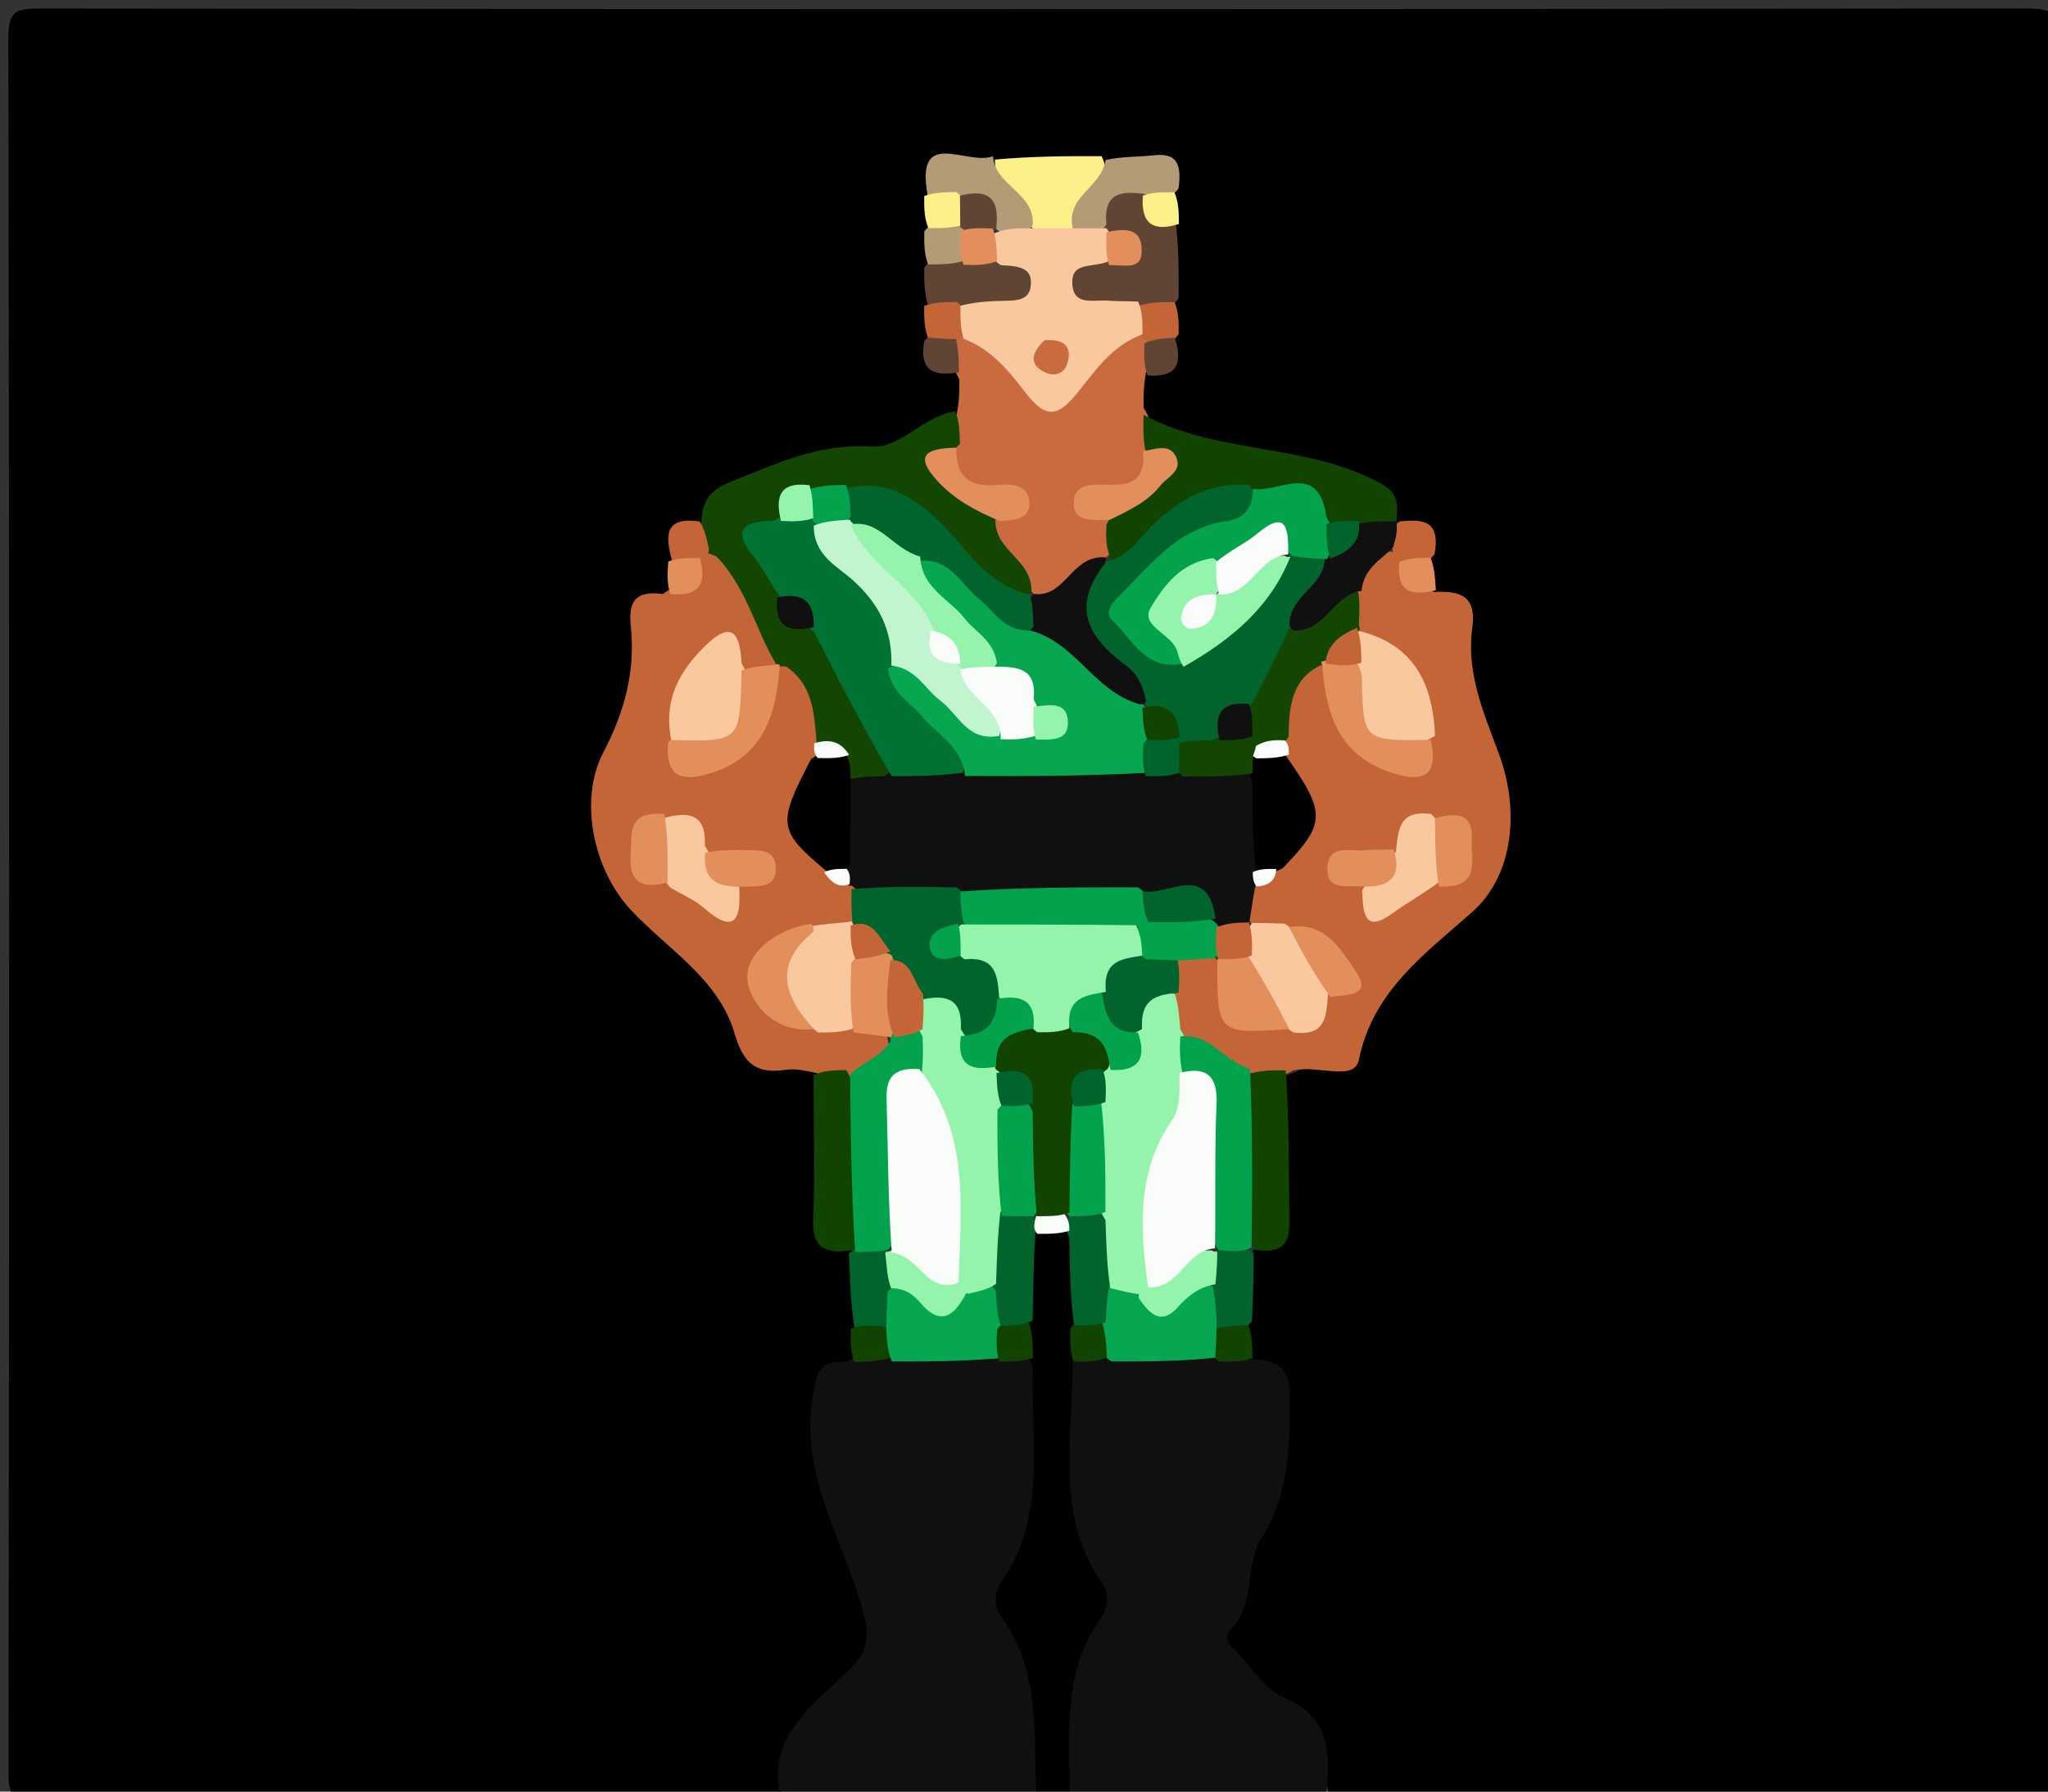 <svg version="1.1" id="Layer_1" xmlns="http://www.w3.org/2000/svg" xmlns:xlink="http://www.w3.org/1999/xlink" x="0px" y="0px"
	 width="100%" viewBox="0 0 224 196" enable-background="new 0 0 224 196" xml:space="preserve">
<rect x="0" y="0" width="224" height="196" fill="#333333" stroke="none"/>
<path fill="#000000" opacity="1" stroke="none" 
	d="
M85.242,196.701 
	C58.015,197 31.03,196.968 4.046,197.056 
	C1.661,197.063 0.925,196.664 0.928,194.049 
	C1.02,130.751 1.028,67.453 0.911,4.156 
	C0.906,1.186 1.763,0.934 4.341,0.937 
	C76.8,1.015 149.26,1.018 221.719,0.928 
	C224.421,0.925 225.086,1.374 225.081,4.215 
	C224.975,67.347 224.963,130.478 225.105,193.609 
	C225.113,196.894 224.079,197.069 221.395,197.058 
	C196.243,196.96 171.09,197 145.469,197 
	C144.517,190.538 140.089,186.742 135.604,182.932 
	C133.307,180.982 133.514,178.759 134.249,175.809 
	C135.989,168.819 140.451,162.545 139.707,154.876 
	C139.485,152.578 139.167,150.63 136.711,149.157 
	C135.856,147.858 135.671,146.76 135.6,145.192 
	C135.447,142.401 135.367,140.049 136.405,137.398 
	C138.854,135.443 139.489,133.212 139.531,130.576 
	C139.596,126.448 139.108,122.295 140.122,117.823 
	C145.951,116.06 148.963,111.914 151.743,107.138 
	C153.465,104.179 156.339,101.865 159.006,99.637 
	C164.682,94.894 164.639,88.855 162.597,82.81 
	C161.154,78.539 159.25,74.51 159.581,69.86 
	C159.71,68.038 158.841,66.667 156.986,65.486 
	C156.06,64.392 155.859,63.403 155.692,62.031 
	C155.858,59.597 154.763,58.301 152.8,57.122 
	C149.105,52.863 144.425,50.876 139.475,50.595 
	C134.074,50.287 129.487,48.55 124.863,45.38 
	C124.025,44.169 123.915,43.162 124.227,41.754 
	C125.231,39.851 127.698,39.532 127.607,36.855 
	C127.569,35.481 127.578,34.471 127.596,33.061 
	C127.468,30.484 127.576,28.304 127.558,25.724 
	C127.59,24.273 127.53,23.226 127.557,21.806 
	C127.055,16.85 123.446,18.92 120.664,18.409 
	C117.059,18.552 113.835,18.516 110.231,18.44 
	C107.341,18.947 104.115,16.942 102.449,20.882 
	C102.439,22.238 102.395,23.232 102.394,24.615 
	C102.424,26.048 102.409,27.093 102.398,28.534 
	C102.413,29.976 102.406,31.024 102.393,32.455 
	C102.389,33.838 102.383,34.837 102.375,36.191 
	C102.113,38.732 103.623,39.731 105.385,41.003 
	C106.054,42.26 106.081,43.253 105.636,44.619 
	C101.341,48.238 96.856,50.306 91.393,50.484 
	C86.318,50.65 81.761,52.693 77.828,56.601 
	C76.443,58.134 74.297,58.575 74.357,61.198 
	C74.306,62.553 74.151,63.529 73.58,64.792 
	C71.292,66.499 70.148,68.312 70.348,70.943 
	C70.62,74.511 69.574,77.77 68.076,81.014 
	C64.566,88.612 65.781,94.298 71.754,100.335 
	C75.591,104.213 79.961,107.68 81.908,113.077 
	C83.157,116.54 86.921,115.049 89.367,116.991 
	C91.223,121.468 90.194,125.817 90.495,130.076 
	C90.657,132.357 90.324,134.801 93.018,136.588 
	C94.683,139.021 94.437,141.414 94.457,144.191 
	C94.387,145.77 94.358,146.915 93.795,148.383 
	C88.292,153.104 89.717,158.741 91.662,163.705 
	C93.419,168.191 94.182,172.95 96.178,177.33 
	C97.479,180.187 95.422,182.076 93.614,183.742 
	C89.782,187.271 86.464,191.068 85.242,196.701 
z"/>
<path fill="#101010" opacity="1" stroke="none" 
	d="
M136.615,148.709 
	C139.913,148.642 141.085,149.757 141.076,152.887 
	C141.062,158.24 141.025,163.408 137.997,168.212 
	C136.097,171.228 137.398,175.482 134.518,178.359 
	C133.673,179.202 134.737,180.192 135.421,180.894 
	C137.045,182.559 138.424,184.861 140.41,185.698 
	C145.543,187.861 145.576,191.781 145,196.593 
	C135.979,197 126.958,197 117.469,197 
	C114.343,191.385 114.877,185.712 117.322,180.31 
	C118.953,176.707 119.132,173.598 117.431,169.956 
	C114.369,163.401 115.18,156.451 116.482,149.183 
	C117.697,147.961 118.882,147.72 120.563,147.582 
	C124.625,147.371 128.234,147.487 132.295,147.538 
	C133.976,147.613 135.188,147.722 136.615,148.709 
z"/>
<path fill="#101010" opacity="1" stroke="none" 
	d="
M85.469,197 
	C83.662,190.204 88.633,186.765 92.65,182.922 
	C95.006,180.667 95.245,179.13 94.189,175.535 
	C92.011,168.113 87.444,161.086 88.914,152.714 
	C89.301,150.506 89.348,148.737 92.6,148.995 
	C93.962,148.15 95.067,147.72 96.766,147.612 
	C100.797,147.374 104.38,147.491 108.414,147.54 
	C110.086,147.564 111.287,147.678 112.797,148.439 
	C115.456,155.499 115.434,162.448 112.905,169.032 
	C111.302,173.207 110.88,176.675 112.889,180.82 
	C115.268,185.725 115.195,191.058 113.266,196.649 
	C103.979,197 94.958,197 85.469,197 
z"/>
<path fill="#000000" opacity="1" stroke="none" 
	d="
M113.4,197 
	C112.965,190.089 113.956,183.018 109.497,176.846 
	C108.688,175.726 108.741,174.186 109.54,173.046 
	C114.555,165.887 112.677,157.736 112.976,149.428 
	C112.113,148.013 111.717,146.887 111.615,145.175 
	C111.481,141.655 111.146,138.576 112.486,135.203 
	C113.838,133.969 115.047,133.863 116.745,134.479 
	C119.158,137.489 118.344,140.691 118.468,144.207 
	C118.376,145.907 118.3,147.14 117.317,148.593 
	C117.402,157.113 115.28,165.613 120.485,173.101 
	C121.278,174.242 121.292,175.781 120.478,176.902 
	C116.231,182.756 116.955,189.466 117,196.535 
	C115.933,197 114.867,197 113.4,197 
z"/>
<path fill="#C46538" opacity="1" stroke="none" 
	d="
M156.842,64.768 
	C159.918,64.581 161.488,65.361 161.033,68.675 
	C160.361,73.573 162.226,77.868 163.924,82.413 
	C166.227,88.579 165.579,95.717 161.037,99.762 
	C156.016,104.235 150.177,108.321 148.629,115.94 
	C148.137,118.363 144.197,116.487 141.463,117.097 
	C140.14,117.841 139.135,118.145 137.628,118.093 
	C134.028,117.368 131.727,115.055 128.737,113.187 
	C127.897,111.892 127.723,110.802 127.654,109.258 
	C127.611,107.666 127.796,106.542 128.524,105.121 
	C129.75,104.055 130.833,103.955 132.338,104.382 
	C133.712,105.279 134.125,106.378 134.208,107.533 
	C134.46,111.042 136.661,111.844 140.015,111.632 
	C142.103,111.757 143.465,111.206 144.393,109.229 
	C147.429,105.867 146.569,104.232 140.759,102.328 
	C139.4,102.23 138.424,102.057 137.199,101.384 
	C136.151,100.313 135.991,99.316 136.191,97.876 
	C136.759,96.283 137.906,95.684 139.031,94.578 
	C143.582,91.062 142.81,87.286 140.255,83.002 
	C139.977,82.178 139.87,81.687 139.758,80.8 
	C139.817,77.157 139.858,73.871 144.087,72.559 
	C146.492,73.709 146.245,75.94 146.884,77.704 
	C147.912,80.535 149.762,82.365 152.65,83.134 
	C154.052,83.508 155.272,83.397 155.626,81.284 
	C155.934,75.744 153.526,72.068 148.907,69.226 
	C148.046,68.078 147.869,67.077 147.812,65.649 
	C148.086,63.001 149.17,61.336 151.673,60.362 
	C152.275,60.328 152.511,60.365 153.03,60.609 
	C154.144,62.297 155.093,63.677 156.842,64.768 
z"/>
<path fill="#C46538" opacity="1" stroke="none" 
	d="
M89.332,117.397 
	C87.981,117.109 86.962,116.887 85.998,117.03 
	C82.78,117.51 81.335,116.471 80.341,113.053 
	C78.607,107.09 73.02,103.856 68.993,99.541 
	C64.957,95.217 63.223,87.591 66.011,82.266 
	C68.313,77.869 69.505,73.441 68.999,68.538 
	C68.764,66.262 69.113,64.514 72.489,64.984 
	C74.062,63.946 75.476,63.184 76.323,61.382 
	C76.706,60.928 76.892,60.772 77.436,60.513 
	C83.37,62.572 83.933,67.846 85.1,72.872 
	C84.031,73.895 83.067,74.034 81.68,73.737 
	C79.244,70.822 77.498,71.077 75.892,74.128 
	C74.859,76.091 74.204,78.1 74.332,80.669 
	C76.333,84.058 79.585,83.537 82.051,79.894 
	C83.461,77.812 83.283,75.113 85.155,72.887 
	C89.976,72.886 89.862,76.413 90.304,79.94 
	C90.274,80.842 90.21,81.346 90.021,82.197 
	C88.321,86.155 85.781,89.742 89.956,93.695 
	C90.942,94.765 91.786,95.495 92.938,96.406 
	C93.328,96.841 93.46,97.038 93.713,97.574 
	C94.021,98.903 93.926,99.852 93.191,101.023 
	C92.144,101.919 91.187,102.083 89.866,102.253 
	C86.342,102.356 83.661,104.091 83.497,106.923 
	C83.345,109.554 85.937,111.307 89.2,111.66 
	C90.535,111.665 91.515,111.673 92.883,111.676 
	C94.355,111.695 95.402,111.879 96.707,112.627 
	C98.28,116.019 95.829,116.76 93.44,117.922 
	C91.873,118.238 90.752,118.168 89.332,117.397 
z"/>
<path fill="#C96B3E" opacity="1" stroke="none" 
	d="
M104.641,45.302 
	C104.902,43.955 104.947,42.923 104.929,41.508 
	C104.261,40.292 103.93,39.382 104.177,37.979 
	C104.389,37.412 104.51,37.201 104.927,36.78 
	C108.621,36.136 110.152,38.877 111.884,40.854 
	C114.247,43.55 115.959,43.392 118.167,40.759 
	C119.708,38.922 121.264,36.879 124.281,36.468 
	C124.858,36.644 125.072,36.769 125.489,37.21 
	C126.057,38.531 126.042,39.516 125.337,40.8 
	C125.093,42.157 125.053,43.19 125.081,44.606 
	C125.793,45.81 126.154,46.742 126.281,48.142 
	C126.461,51.877 125.245,54.036 121.539,54.363 
	C119.569,54.536 120.139,55.589 121.324,56.832 
	C122.008,58.065 122.047,59.045 121.627,60.403 
	C119.048,62.584 117.059,65.119 113.385,65.345 
	C111.304,62.813 108.788,60.904 108.537,57.331 
	C109.81,55.7 110.66,54.456 107.923,54.23 
	C104.793,53.972 103.764,52.023 103.704,48.853 
	C103.716,47.476 103.883,46.499 104.641,45.302 
z"/>
<path fill="#144603" opacity="1" stroke="none" 
	d="
M104.492,44.998 
	C104.911,46.047 104.963,47.106 104.991,48.564 
	C102.67,50.74 102.861,52.44 105.267,53.854 
	C106.523,54.593 107.936,55.06 108.879,56.687 
	C108.666,60.355 112.972,61.087 112.814,64.832 
	C108.443,66.476 106.933,62.834 104.587,60.808 
	C101.286,57.956 98.787,53.858 93.202,54.318 
	C91.903,54.351 90.962,54.302 89.682,54.332 
	C87.646,54.238 86.453,54.956 85.589,56.801 
	C81.076,59.657 85.446,61.807 85.848,64.468 
	C86.137,66.631 87.142,67.804 89.206,68.524 
	C92.906,73.63 96.066,78.678 97.294,84.936 
	C96.243,85.942 95.255,86.054 93.853,85.807 
	C93.067,85.481 92.693,85.19 92.205,84.528 
	C91.568,82.98 90.49,82.273 89.314,81.235 
	C89.036,77.901 88.926,74.81 85.723,72.726 
	C85.182,72.875 85.011,73.001 85.011,72.858 
	C82.522,68.808 81.656,63.99 77.956,60.478 
	C75.775,60.188 76.325,58.898 76.691,57.444 
	C76.794,54.71 77.53,53.651 80.128,52.621 
	C85.053,50.67 89.666,48.478 95.221,48.859 
	C98.591,49.09 100.815,45.562 104.492,44.998 
z"/>
<path fill="#104400" opacity="1" stroke="none" 
	d="
M121.546,61.238 
	C120.93,59.895 120.961,58.85 121.013,57.415 
	C121.943,55.358 123.834,54.923 125.126,53.752 
	C126.531,52.477 127.648,51.069 125.264,49.196 
	C125.029,47.89 125.024,46.831 125.084,45.38 
	C133.108,49.749 142.921,48.432 151.034,52.9 
	C152.767,53.855 152.95,54.8 152.743,56.941 
	C151.508,58.122 150.458,58.219 149.009,58.293 
	C147.579,58.31 146.568,58.157 145.27,57.611 
	C143.434,54.628 140.953,53.986 137.673,54.342 
	C133.258,54.015 129.925,55.539 127.025,58.288 
	C125.607,59.631 124.348,61.265 121.546,61.238 
z"/>
<path fill="#104400" opacity="1" stroke="none" 
	d="
M88.983,117.62 
	C90.042,117.117 91.109,117.072 92.574,117.071 
	C95.901,122.835 94.175,128.884 94.093,135.246 
	C93.812,135.952 93.662,136.218 93.149,136.764 
	C90.184,137.266 88.831,136.442 88.947,133.459 
	C89.145,128.339 88.995,123.205 88.983,117.62 
z"/>
<path fill="#104400" opacity="1" stroke="none" 
	d="
M136.691,117.451 
	C138.095,117.089 139.164,117.063 140.628,117.1 
	C141.015,122.645 140.95,128.127 141.025,133.608 
	C141.054,135.776 140.567,137.22 137.258,136.723 
	C134.76,130.232 134.989,124.014 136.691,117.451 
z"/>
<path fill="#604434" opacity="1" stroke="none" 
	d="
M128.636,24.651 
	C128.92,27.316 128.939,29.746 128.911,32.63 
	C127.977,33.937 126.869,34.233 125.255,34.364 
	C123.195,34.515 121.556,34.542 119.968,34.16 
	C116.111,33.234 115.728,31.333 119.083,28.089 
	C120.434,27.558 121.835,28.168 122.438,27.042 
	C122.737,26.483 121.771,26.136 121.045,25.506 
	C120.632,25.063 120.495,24.856 120.241,24.287 
	C119.88,21.289 121.026,19.966 124.094,20.205 
	C126.187,21.268 126.826,23.273 128.636,24.651 
z"/>
<path fill="#FCF088" opacity="1" stroke="none" 
	d="
M108.818,17.456 
	C112.719,17.11 116.378,17.062 120.488,17.086 
	C122.285,20.849 118.354,22.222 117.225,25.217 
	C115.966,26.014 114.943,26.086 113.519,25.677 
	C111.428,23.055 108.865,21.074 108.818,17.456 
z"/>
<path fill="#B39C75" opacity="1" stroke="none" 
	d="
M108.615,17.095 
	C108.846,20.36 113.17,21.054 112.96,24.601 
	C112.183,25.859 111.186,25.946 109.769,25.658 
	C107.952,24.585 107.528,22.274 104.916,22.335 
	C103.565,22.252 102.601,22.083 101.449,21.299 
	C100.116,13.834 105.713,18.168 108.615,17.095 
z"/>
<path fill="#B39C75" opacity="1" stroke="none" 
	d="
M117.396,25.251 
	C116.346,21.504 120.424,20.647 120.927,17.501 
	C122.713,17.108 124.5,17.174 126.259,16.983 
	C128.882,16.699 129.221,18.155 128.905,20.629 
	C127.893,21.915 126.835,21.999 125.35,21.253 
	C122.707,20.843 120.668,21.004 121.009,24.561 
	C120.07,25.971 118.946,26 117.396,25.251 
z"/>
<path fill="#604434" opacity="1" stroke="none" 
	d="
M101.486,33.367 
	C101.105,31.965 101.073,30.847 101.085,29.312 
	C102.006,28.069 103.098,27.794 104.68,27.651 
	C106.266,27.532 107.423,27.555 109.023,27.68 
	C111.49,28.052 113.508,28.687 113.384,31.149 
	C113.261,33.584 111.125,34.02 109.146,34.328 
	C108.185,34.477 107.209,34.476 105.785,34.438 
	C104.123,34.363 102.917,34.293 101.486,33.367 
z"/>
<path fill="#00642C" opacity="1" stroke="none" 
	d="
M93.448,145.222 
	C93.043,142.603 92.992,140.257 92.863,137.478 
	C92.786,137.045 92.982,136.984 93.082,136.961 
	C94.149,136.043 95.255,136.02 96.794,136.666 
	C97.993,137.839 98.206,138.99 98.34,140.616 
	C98.406,142.265 98.219,143.428 97.451,144.896 
	C96.107,146.007 94.975,146.061 93.448,145.222 
z"/>
<path fill="#00642C" opacity="1" stroke="none" 
	d="
M137.116,137.014 
	C137.132,139.387 137.051,141.729 136.937,144.51 
	C135.967,145.845 134.869,146.063 133.247,145.507 
	C131.999,144.372 131.79,143.211 131.657,141.576 
	C131.618,139.936 131.775,138.773 132.545,137.312 
	C133.794,136.091 134.911,135.98 136.467,136.671 
	C136.818,136.939 137.018,136.984 137.116,137.014 
z"/>
<path fill="#604434" opacity="1" stroke="none" 
	d="
M104.515,36.852 
	C104.831,38.216 104.864,39.273 104.882,40.727 
	C102.594,41.11 100.446,40.955 101.091,37.318 
	C102.085,36.1 103.125,36.036 104.515,36.852 
z"/>
<path fill="#C46538" opacity="1" stroke="none" 
	d="
M124.673,33.408 
	C125.969,33.046 127.022,33.037 128.47,33.055 
	C128.9,34.106 128.936,35.13 128.918,36.535 
	C128.027,37.817 127.014,37.989 125.543,37.397 
	C125.213,37.153 125.076,37.049 125.004,37 
	C124.143,35.986 123.971,34.923 124.673,33.408 
z"/>
<path fill="#C46538" opacity="1" stroke="none" 
	d="
M104.863,37.105 
	C103.822,37.097 102.846,37.035 101.503,36.945 
	C101.1,35.893 101.063,34.869 101.082,33.464 
	C102.189,33.062 103.242,33.041 104.69,33.038 
	C105.879,34.027 106.025,35.092 105.309,36.6 
	C105.067,36.952 104.929,37.052 104.863,37.105 
z"/>
<path fill="#104400" opacity="1" stroke="none" 
	d="
M93.062,145.352 
	C94.11,144.973 95.126,144.998 96.523,145.042 
	C97.926,145.933 97.979,147.018 97.355,148.555 
	C96.019,148.939 94.93,148.968 93.431,148.993 
	C93.025,147.911 93.027,146.833 93.062,145.352 
z"/>
<path fill="#B39C75" opacity="1" stroke="none" 
	d="
M105.226,28.606 
	C103.952,28.912 102.925,28.936 101.513,28.928 
	C101.097,27.838 101.065,26.781 101.095,25.332 
	C101.937,24.199 102.875,24.014 104.265,24.263 
	C104.832,24.512 105.04,24.652 105.452,25.109 
	C106.019,26.419 106.007,27.388 105.226,28.606 
z"/>
<path fill="#FCF088" opacity="1" stroke="none" 
	d="
M105.3,24.615 
	C103.994,24.962 102.962,24.967 101.544,24.956 
	C101.11,23.903 101.062,22.865 101.086,21.444 
	C102.181,21.043 103.205,21.027 104.613,21.01 
	C105.818,21.986 106.053,23.067 105.3,24.615 
z"/>
<path fill="#C46538" opacity="1" stroke="none" 
	d="
M76.532,57.046 
	C77.1,57.955 77.262,58.835 77.533,60.02 
	C77.53,60.457 77.417,60.588 77.116,60.896 
	C75.986,61.854 74.95,62.006 73.49,61.288 
	C72.782,58.688 72.604,56.487 76.532,57.046 
z"/>
<path fill="#104400" opacity="1" stroke="none" 
	d="
M132.795,145.372 
	C134.112,145.036 135.13,145.011 136.526,144.967 
	C136.935,146.026 136.964,147.104 136.985,148.585 
	C135.887,148.98 134.797,148.972 133.299,148.937 
	C132.068,147.919 131.998,146.836 132.795,145.372 
z"/>
<path fill="#C46538" opacity="1" stroke="none" 
	d="
M153.052,57.047 
	C155.405,56.823 157.62,56.743 156.904,60.631 
	C155.923,61.872 154.887,61.996 153.414,61.311 
	C152.923,60.93 152.774,60.786 152.399,60.428 
	C151.99,59.265 152.081,58.359 152.843,57.28 
	C153.1,57.045 153.051,57.019 153.052,57.047 
z"/>
<path fill="#E38F5B" opacity="1" stroke="none" 
	d="
M73.09,61.426 
	C74.166,61.036 75.172,61.035 76.553,61.054 
	C77.225,63.498 76.809,65.338 73.32,64.98 
	C72.953,63.919 72.987,62.867 73.09,61.426 
z"/>
<path fill="#E38F5B" opacity="1" stroke="none" 
	d="
M153.056,61.465 
	C154.077,61.053 155.081,61.033 156.463,61.025 
	C156.899,62.086 156.957,63.135 157.047,64.578 
	C154.831,65.104 152.665,65.127 153.056,61.465 
z"/>
<path fill="#604434" opacity="1" stroke="none" 
	d="
M125.166,37.548 
	C126.186,37.093 127.159,37.032 128.498,36.944 
	C129.186,39.218 129.253,41.339 125.529,41.079 
	C125.128,40.063 125.123,39.003 125.166,37.548 
z"/>
<path fill="#FCF088" opacity="1" stroke="none" 
	d="
M125.003,21.397 
	C126.027,21.015 127.051,21.021 128.459,21.044 
	C128.892,22.081 128.941,23.101 128.946,24.504 
	C126.459,25.29 124.726,24.801 125.003,21.397 
z"/>
<path fill="#06A750" opacity="1" stroke="none" 
	d="
M133.059,144.645 
	C133.051,146.089 133.006,147.116 132.926,148.527 
	C129.265,148.93 125.64,148.95 121.563,148.941 
	C120.217,148.105 119.831,147.059 119.679,145.469 
	C119.602,143.905 119.756,142.798 120.363,141.369 
	C121.382,140.172 122.409,140.004 123.881,140.172 
	C126.829,143.999 129.667,139.341 132.614,140.695 
	C132.94,142.004 132.981,143.116 133.059,144.645 
z"/>
<path fill="#104400" opacity="1" stroke="none" 
	d="
M120.577,144.796 
	C120.949,146.092 120.994,147.119 121.075,148.529 
	C120.023,148.938 118.935,148.963 117.441,148.973 
	C117.035,147.889 117.036,146.819 117.066,145.35 
	C118.057,144.137 119.109,144 120.577,144.796 
z"/>
<path fill="#06A750" opacity="1" stroke="none" 
	d="
M97.559,148.941 
	C97.067,147.883 97.026,146.856 96.944,145.445 
	C96.951,143.949 96.998,142.837 97.073,141.308 
	C98.537,139.761 99.969,140.245 101.157,141.177 
	C102.744,142.422 103.837,141.63 105.325,140.453 
	C106.697,139.952 107.718,139.989 109.051,140.682 
	C110.062,141.891 110.25,142.997 110.348,144.562 
	C110.367,146.169 110.163,147.288 109.181,148.594 
	C105.262,148.932 101.635,148.952 97.559,148.941 
z"/>
<path fill="#104400" opacity="1" stroke="none" 
	d="
M109.297,148.941 
	C108.933,147.886 108.978,146.86 109.059,145.449 
	C110.001,144.178 111.045,144.004 112.558,144.703 
	C112.933,146.019 112.962,147.088 112.978,148.558 
	C111.879,148.962 110.791,148.966 109.297,148.941 
z"/>
<path fill="#00642C" opacity="1" stroke="none" 
	d="
M120.941,144.648 
	C119.889,145.038 118.872,145.012 117.476,144.967 
	C117.056,141.923 117.015,138.897 116.949,135.416 
	C116.576,134.436 116.513,133.88 117.02,132.953 
	C118.441,131.95 119.594,131.963 121.112,132.796 
	C122.705,135.418 122.711,137.779 121.385,140.532 
	C121.06,142.005 121.019,143.118 120.941,144.648 
z"/>
<path fill="#00642C" opacity="1" stroke="none" 
	d="
M112.94,144.499 
	C111.887,144.972 110.871,144.996 109.475,145.042 
	C109.049,143.951 109.002,142.838 108.927,141.308 
	C107.179,138.742 107.44,136.361 108.304,133.531 
	C109.433,132.104 110.589,131.969 112.259,132.411 
	C113.143,133.005 113.4,133.521 113.258,134.553 
	C113.043,137.99 113.009,141.02 112.94,144.499 
z"/>
<path fill="#FAFCFA" opacity="1" stroke="none" 
	d="
M113.462,134.983 
	C113.052,134.539 113.027,134.117 113.301,133.113 
	C114.275,132.178 114.986,132.106 116.309,132.657 
	C116.928,133.489 116.965,133.909 116.962,134.645 
	C115.897,134.975 114.871,134.99 113.462,134.983 
z"/>
<path fill="#101010" opacity="1" stroke="none" 
	d="
M92.719,85.276 
	C94.121,84.953 95.201,84.953 96.684,84.92 
	C99.225,83.127 101.769,83.513 104.705,83.529 
	C111.314,83.297 117.462,83.456 124.066,83.49 
	C125.742,83.57 126.961,83.371 128.638,83.532 
	C131.546,83.463 134.007,83.285 136.765,84.426 
	C139.107,87.425 138.378,90.56 138.355,94.038 
	C138.157,95.093 137.947,95.665 137.397,96.583 
	C137.049,98.025 136.96,99.09 136.659,100.818 
	C135.542,101.966 134.599,101.962 133.31,101.558 
	C132.805,101.248 132.627,101.089 132.229,100.652 
	C130.096,97.318 127.062,98.593 124.01,98.451 
	C117.717,98.596 111.821,98.622 105.467,98.493 
	C101.293,98.418 97.501,99.242 93.581,97.218 
	C93.239,96.894 92.988,96.811 92.923,96.926 
	C92.508,96.542 92.215,96.012 91.853,95.013 
	C91.444,91.545 91.078,88.509 92.719,85.276 
z"/>
<path fill="#95F4AC" opacity="1" stroke="none" 
	d="
M121.441,140.929 
	C121.058,138.564 121.015,136.235 120.907,133.474 
	C118.684,129.866 119.775,126.266 119.525,122.422 
	C119.633,120.913 119.639,119.816 119.947,118.365 
	C120.142,117.762 120.243,117.533 120.566,117.012 
	C122.335,115.79 123.934,114.899 123.81,112.332 
	C124.428,109.718 125.375,107.939 128.518,108.762 
	C128.906,110.068 128.971,111.134 129.098,112.597 
	C129.903,113.927 130.257,115.007 130.369,116.612 
	C130.477,118.699 130.589,120.493 129.78,121.892 
	C126.502,127.559 126.398,133.812 125.921,140.452 
	C125.597,141.091 125.425,141.324 124.824,141.627 
	C123.524,141.452 122.653,141.209 121.441,140.929 
z"/>
<path fill="#02A34C" opacity="1" stroke="none" 
	d="
M129.31,117.256 
	C129.023,115.907 129.027,114.844 129.096,113.387 
	C132.263,112.94 133.734,116.022 136.723,116.943 
	C137.003,123.417 136.979,129.719 136.887,136.48 
	C135.865,136.955 134.913,136.97 133.263,136.734 
	C130.791,132.915 131.813,129.091 131.565,125.387 
	C131.381,122.642 131.808,119.771 129.31,117.256 
z"/>
<path fill="#FAC89F" opacity="1" stroke="none" 
	d="
M148.423,68.969 
	C154.039,70.295 156.706,73.975 156.953,80.511 
	C150.647,84.048 148.038,82.475 147.498,74.785 
	C147.648,73.205 147.623,72.055 147.828,70.506 
	C147.992,69.832 148.086,69.57 148.423,68.969 
z"/>
<path fill="#000000" opacity="1" stroke="none" 
	d="
M137.368,95.303 
	C137.016,92.024 137,88.948 136.971,85.412 
	C136.591,84.486 136.468,83.963 136.807,83.024 
	C138.053,81.976 139.13,81.916 140.604,82.626 
	C145.085,88.986 145.054,90.05 140.285,94.991 
	C139.245,95.511 138.512,95.74 137.368,95.303 
z"/>
<path fill="#144603" opacity="1" stroke="none" 
	d="
M144.702,72.657 
	C141.345,74.141 140.966,77.088 140.946,80.612 
	C140.134,81.788 139.191,81.988 137.77,81.748 
	C137.184,81.529 136.97,81.393 136.54,80.94 
	C135.909,79.662 135.864,78.652 135.987,77.253 
	C136.983,74.036 138.231,71.35 140.413,68.762 
	C143.429,67.606 145.098,64.653 148.553,64.773 
	C148.762,65.958 148.679,66.925 148.632,68.261 
	C148.666,68.63 148.701,68.711 148.732,68.742 
	C148.113,70.145 147.049,71.191 145.771,72.466 
	C145.324,72.74 145.124,72.812 144.702,72.657 
z"/>
<path fill="#FAC89F" opacity="1" stroke="none" 
	d="
M145.253,108.72 
	C145.063,111.225 145.019,113.401 141.475,112.951 
	C138.427,111.073 137.113,108.334 136.009,105.018 
	C135.805,103.559 135.904,102.525 136.733,101.264 
	C136.967,100.943 136.972,100.978 136.955,100.967 
	C137.998,100.974 139.059,100.993 140.516,101.047 
	C143.358,102.928 144.998,105.267 145.253,108.72 
z"/>
<path fill="#E38F5B" opacity="1" stroke="none" 
	d="
M148.495,72.635 
	C148.889,73.404 148.944,73.891 148.955,74.38 
	C149.109,81.047 149.107,81.047 156.478,80.949 
	C157.473,85.239 155.288,85.614 151.916,84.438 
	C146.602,82.586 145.03,78.38 144.631,72.867 
	C144.479,72.43 144.521,72.392 144.547,72.38 
	C145.759,72.075 146.946,71.747 148.495,72.635 
z"/>
<path fill="#101010" opacity="1" stroke="none" 
	d="
M148.912,64.653 
	C145.768,65.045 145,69.19 141.415,68.972 
	C138.8,65.491 142.451,64.135 143.798,61.602 
	C144.145,61.15 144.293,60.977 144.685,60.573 
	C146.156,59.418 147.343,58.447 148.764,57.249 
	C150.091,57.019 151.185,57.018 152.689,57.031 
	C152.906,57.911 152.713,58.776 152.347,59.928 
	C150.839,61.37 149.157,62.257 148.912,64.653 
z"/>
<path fill="#FAC89F" opacity="1" stroke="none" 
	d="
M152.679,93.173 
	C152.944,90.767 152.997,88.591 156.524,89.048 
	C158.807,91.309 158.782,93.709 157.261,96.594 
	C155.424,97.934 153.819,98.812 152.355,99.882 
	C149.329,102.093 149.058,100.134 148.995,97.382 
	C150.041,95.69 151.54,94.826 152.679,93.173 
z"/>
<path fill="#00642C" opacity="1" stroke="none" 
	d="
M128.904,108.615 
	C126.498,108.79 124.706,109.247 124.908,112.577 
	C121.442,114.633 120.463,112.417 119.711,109.317 
	C119.584,105.911 120.76,104.001 124.347,103.648 
	C126.087,103.586 127.315,103.739 128.752,104.755 
	C129.038,106.139 129.002,107.183 128.904,108.615 
z"/>
<path fill="#E38F5B" opacity="1" stroke="none" 
	d="
M136.584,104.701 
	C138.241,107.364 139.597,109.799 141.021,112.576 
	C133.12,113.132 133.12,113.132 133.145,105.009 
	C134.36,103.945 135.333,103.973 136.584,104.701 
z"/>
<path fill="#E38F5B" opacity="1" stroke="none" 
	d="
M145.496,109.042 
	C143.765,106.631 142.405,104.198 140.979,101.423 
	C144.928,100.743 146.727,103.935 148.422,106.485 
	C149.977,108.822 147.477,108.877 145.496,109.042 
z"/>
<path fill="#02A34C" opacity="1" stroke="none" 
	d="
M129.444,105.058 
	C127.96,105.052 126.846,105.009 125.315,104.938 
	C124.142,104.017 123.979,102.993 124.379,101.501 
	C124.723,100.923 124.909,100.722 125.458,100.324 
	C127.997,99.532 130.153,99.391 132.585,100.662 
	C132.911,100.913 133.007,100.991 133.053,101.033 
	C133.902,102.065 133.994,103.13 133.126,104.565 
	C132.824,104.868 132.803,104.821 132.782,104.805 
	C131.779,104.867 130.796,104.945 129.444,105.058 
z"/>
<path fill="#E38F5B" opacity="1" stroke="none" 
	d="
M157.383,96.978 
	C156.973,94.63 156.98,92.291 156.949,89.517 
	C158.959,88.962 161.15,88.713 160.973,91.809 
	C160.843,94.059 162.06,97.231 157.383,96.978 
z"/>
<path fill="#E38F5B" opacity="1" stroke="none" 
	d="
M152.428,92.942 
	C153.192,95.308 152.606,97.002 149.381,96.991 
	C147.386,96.795 144.934,97.638 145.203,94.73 
	C145.423,92.35 147.606,93.165 149.087,93.015 
	C150.049,92.918 151.027,92.98 152.428,92.942 
z"/>
<path fill="#FAFCFA" opacity="1" stroke="none" 
	d="
M137.149,81.74 
	C138.218,81.039 139.162,80.91 140.54,81.004 
	C140.937,81.422 140.968,81.833 140.978,82.553 
	C139.916,82.909 138.875,82.956 137.447,82.965 
	C136.84,82.672 136.731,82.396 136.731,82.099 
	C136.731,81.792 136.758,81.639 137.149,81.74 
z"/>
<path fill="#FAFCFA" opacity="1" stroke="none" 
	d="
M137.014,95.411 
	C137.764,95.067 138.497,95.035 139.592,95.07 
	C139.545,96.139 138.939,96.907 137.447,96.975 
	C137.09,96.547 137.043,96.135 137.014,95.411 
z"/>
<path fill="#00642C" opacity="1" stroke="none" 
	d="
M93.151,97.276 
	C96.879,96.943 100.519,96.993 104.621,97.081 
	C105.77,97.863 105.982,98.752 105.821,100.075 
	C105.659,100.621 105.568,100.827 105.278,101.299 
	C104.727,102.164 103.559,102.411 104.052,103.327 
	C104.313,103.812 105.151,103.686 106.106,103.774 
	C109.024,104.091 110.128,105.679 110.304,108.513 
	C110.15,111.292 109.415,113.237 106.373,113.755 
	C103.972,113.305 103.623,110.926 101.574,110.017 
	C99.746,108.951 98.999,107.253 97.357,105.998 
	C96.944,105.646 96.785,105.499 96.41,105.107 
	C95.549,104.001 94.897,103.143 93.875,102.171 
	C93.533,101.747 93.416,101.562 93.238,101.054 
	C93.139,99.707 93.101,98.682 93.151,97.276 
z"/>
<path fill="#02A34C" opacity="1" stroke="none" 
	d="
M97.095,136.734 
	C95.801,136.965 94.847,136.975 93.537,136.961 
	C93.119,130.637 93.055,124.336 92.982,117.574 
	C94.403,116.069 96.321,115.755 97.422,113.832 
	C97.382,113.249 97.308,113.003 97.558,112.533 
	C98.968,111.953 100.007,112.055 101.268,112.95 
	C102.062,114.31 102.077,115.388 101.546,116.852 
	C99.043,118.967 98.342,121.335 98.378,124.17 
	C98.423,127.795 98.663,131.437 97.982,135.436 
	C97.717,136.052 97.576,136.282 97.095,136.734 
z"/>
<path fill="#FAC89F" opacity="1" stroke="none" 
	d="
M73.476,81.241 
	C72.43,76.589 74.353,73.303 77.331,70.47 
	C79.926,68.002 80.957,69.09 81.096,72.541 
	C82.9,75.627 83.255,78.574 81.064,80.983 
	C79.124,83.117 76.392,82.791 73.476,81.241 
z"/>
<path fill="#000000" opacity="1" stroke="none" 
	d="
M93.026,84.614 
	C93.024,88.028 93.005,91.103 92.978,94.639 
	C92.294,95.601 91.558,95.732 90.401,95.303 
	C85.076,90.853 84.984,90.187 88.716,83.035 
	C90.032,82.123 91.092,82.061 92.581,82.724 
	C92.972,83.37 92.991,83.822 93.026,84.614 
z"/>
<path fill="#FAC89F" opacity="1" stroke="none" 
	d="
M88.806,101.319 
	C90.189,101.058 91.291,101.033 92.785,100.869 
	C93.178,100.731 93.167,100.793 93.147,100.818 
	C93.818,101.865 94.329,102.953 94.401,104.666 
	C94.493,107.538 94.824,109.99 93.205,112.572 
	C91.89,112.941 90.87,112.965 89.469,112.953 
	C82.972,107.873 82.902,106.444 88.806,101.319 
z"/>
<path fill="#E38F5B" opacity="1" stroke="none" 
	d="
M73.056,81.318 
	C73.244,80.924 73.406,80.947 73.569,80.951 
	C80.957,81.151 80.957,81.151 81.099,73.367 
	C82.23,72.901 83.317,72.889 84.793,72.733 
	C85.182,72.589 85.209,72.73 85.281,72.74 
	C84.946,78.155 83.487,82.905 77.548,84.641 
	C75.037,85.375 72.77,85.431 73.056,81.318 
z"/>
<path fill="#FAC89F" opacity="1" stroke="none" 
	d="
M72.784,89.449 
	C75.47,88.732 77.263,89.14 77.095,92.529 
	C78.106,94.303 79.306,95.459 80.824,96.74 
	C81.1,100.382 80.539,102.465 76.916,99.273 
	C75.974,98.443 74.744,97.94 73.341,97.128 
	C71.225,94.711 71.191,92.314 72.784,89.449 
z"/>
<path fill="#E38F5B" opacity="1" stroke="none" 
	d="
M88.717,101.059 
	C89.021,101.402 89.066,101.857 88.87,102.021 
	C84.706,105.476 85.584,108.864 89.022,112.579 
	C84.938,113.086 81.993,109.921 81.748,107.092 
	C81.513,104.386 84.773,101.641 88.717,101.059 
z"/>
<path fill="#E38F5B" opacity="1" stroke="none" 
	d="
M93.37,112.948 
	C92.961,110.547 93.012,108.177 93.104,105.361 
	C94.129,103.984 95.281,103.833 96.986,104.285 
	C97.431,104.387 97.493,104.494 97.543,104.53 
	C98.507,107.176 99.055,109.798 97.672,112.951 
	C97.493,113.425 97.467,113.457 97.461,113.476 
	C96.247,113.323 95.039,113.15 93.37,112.948 
z"/>
<path fill="#E38F5B" opacity="1" stroke="none" 
	d="
M72.668,89.056 
	C73.059,91.419 73.028,93.756 73.016,96.531 
	C70.578,97.21 68.739,96.806 68.975,93.642 
	C69.145,91.374 68.459,88.665 72.668,89.056 
z"/>
<path fill="#E38F5B" opacity="1" stroke="none" 
	d="
M81.403,97.001 
	C78.692,97.079 76.877,96.569 77.104,93.298 
	C78.768,92.945 80.393,92.97 82.017,93.009 
	C83.349,93.041 84.776,93.043 84.852,94.874 
	C84.943,97.075 83.276,96.939 81.403,97.001 
z"/>
<path fill="#FAFCFA" opacity="1" stroke="none" 
	d="
M92.867,82.585 
	C91.909,82.944 90.865,82.971 89.431,82.929 
	C89.03,82.449 89.018,82.036 89.051,81.317 
	C90.511,80.871 91.856,80.939 92.867,82.585 
z"/>
<path fill="#FAFCFA" opacity="1" stroke="none" 
	d="
M90.137,95.433 
	C90.777,95.092 91.509,95.045 92.604,95.049 
	C92.977,95.534 92.987,95.968 92.927,96.721 
	C91.682,97.202 90.925,96.525 90.137,95.433 
z"/>
<path fill="#FAC89F" opacity="1" stroke="none" 
	d="
M105.393,37.052 
	C105.048,35.912 105.03,34.873 105.048,33.445 
	C106.725,33.004 108.365,32.94 110.006,32.904 
	C111.192,32.878 112.511,32.829 112.72,31.396 
	C113.037,29.232 111.406,29.114 109.473,29.011 
	C108.227,28.231 108.012,27.29 108.584,25.587 
	C110.039,24.966 111.095,24.976 112.547,24.973 
	C114.04,24.969 115.137,24.979 116.646,24.974 
	C118.114,24.967 119.17,24.976 120.622,24.969 
	C121.018,24.955 121.02,24.982 121.028,24.992 
	C121.837,26.009 122.039,27.092 121.182,28.615 
	C119.478,29.334 117.128,28.571 117.287,31.099 
	C117.44,33.515 119.636,32.762 121.141,32.892 
	C122.114,32.976 123.098,32.926 124.496,32.996 
	C124.942,34.095 124.968,35.135 124.964,36.563 
	C121.631,37.803 119.792,40.552 117.882,42.924 
	C115.762,45.558 114.46,45.894 112.246,43.058 
	C110.459,40.769 108.615,38.317 105.393,37.052 
z"/>
<path fill="#101010" opacity="1" stroke="none" 
	d="
M113.077,64.974 
	C116.467,65.407 117.104,60.989 120.546,60.96 
	C120.898,60.939 120.957,61.018 121,61.044 
	C119.444,66.515 122.13,70.484 125.493,74.278 
	C126.019,74.87 125.754,75.852 125.196,76.926 
	C122.515,78.599 120.85,77.044 119.319,75.545 
	C117.192,73.462 114.848,71.626 112.542,69.181 
	C111.947,67.784 111.95,66.746 112.72,65.408 
	C112.962,65.085 113.05,65.021 113.077,64.974 
z"/>
<path fill="#E38F5B" opacity="1" stroke="none" 
	d="
M125.025,49.364 
	C126.268,49.177 127.896,48.456 128.613,49.941 
	C129.387,51.545 127.666,52.166 126.911,53.127 
	C125.546,54.866 123.59,55.789 121.352,56.885 
	C119.473,56.852 117.309,57.219 117.45,54.824 
	C117.564,52.9 119.476,52.994 120.932,53.034 
	C123.26,53.098 125.328,52.97 125.025,49.364 
z"/>
<path fill="#E38F5B" opacity="1" stroke="none" 
	d="
M109.351,57.003 
	C106.622,55.853 104.361,54.61 102.535,52.618 
	C100.018,49.87 101.157,49.038 104.594,48.98 
	C104.52,52.301 106.154,53.344 109.262,53.052 
	C110.723,52.915 112.527,53.013 112.59,55.026 
	C112.642,56.726 111.089,56.908 109.351,57.003 
z"/>
<path fill="#007233" opacity="1" stroke="none" 
	d="
M105.298,84.54 
	C102.716,84.869 100.341,84.908 97.527,84.916 
	C94.488,79.797 91.889,74.707 89.135,69.302 
	C87.839,67.763 86.717,66.52 85.234,65.19 
	C84.14,63.567 83.389,62.07 82.362,60.797 
	C80.113,58.007 81.171,57.035 84.638,56.959 
	C85.838,56.239 86.779,55.968 88.206,56.221 
	C88.79,56.446 89.008,56.572 89.482,56.972 
	C90.921,59.403 92.403,61.338 94.256,62.947 
	C96.993,65.323 98.55,68.196 98.376,72.253 
	C98.699,75.372 101.13,76.569 102.664,78.42 
	C104.086,80.137 106.275,81.468 105.298,84.54 
z"/>
<path fill="#00642C" opacity="1" stroke="none" 
	d="
M112.601,65.052 
	C112.98,66.117 112.998,67.15 113.032,68.571 
	C110.936,70.739 109.381,69.239 107.864,68.002 
	C105.699,66.237 104.03,63.905 101.261,62.32 
	C98.32,61.205 96.305,59.194 93.498,57.829 
	C93.013,57.483 92.836,57.321 92.48,56.841 
	C91.985,55.553 91.986,54.601 92.696,53.385 
	C96.904,52.431 99.756,54.257 102.586,56.9 
	C105.648,59.759 107.694,63.914 112.601,65.052 
z"/>
<path fill="#02A34C" opacity="1" stroke="none" 
	d="
M92.516,53.057 
	C92.95,54.089 92.987,55.088 93.043,56.464 
	C92.182,57.966 91.038,58.013 89.411,57.389 
	C89.031,57.143 88.986,57.103 89.007,57.081 
	C88.209,56.101 87.961,55.033 88.664,53.48 
	C89.986,53.094 91.052,53.059 92.516,53.057 
z"/>
<path fill="#95F4AC" opacity="1" stroke="none" 
	d="
M88.533,53.078 
	C88.904,54.179 88.889,55.23 88.95,56.67 
	C87.956,57.061 86.884,57.063 85.415,56.995 
	C84.861,54.664 84.996,52.636 88.533,53.078 
z"/>
<path fill="#101010" opacity="1" stroke="none" 
	d="
M85.011,65.362 
	C87.322,64.856 89.12,65.372 88.996,68.605 
	C86.633,69.173 84.652,68.906 85.011,65.362 
z"/>
<path fill="#00642C" opacity="1" stroke="none" 
	d="
M125.413,77.509 
	C125.228,75.247 124.5,73.798 123.101,72.763 
	C118.999,69.726 117.013,66.344 121.022,61.428 
	C123.488,60.884 124.614,58.832 126.137,57.388 
	C128.994,54.68 132.11,52.686 136.669,53.06 
	C138.785,56.173 136.65,57.323 134.351,58.105 
	C131.488,59.079 128.923,60.414 126.719,62.522 
	C121.92,67.111 122.138,68.511 128.635,71.596 
	C134.783,69.965 137.461,64.866 141.328,60.535 
	C142.679,59.978 143.678,60.022 144.886,60.881 
	C145.011,64.269 140.863,65.007 141.041,68.609 
	C139.792,71.44 138.529,73.914 137.126,76.703 
	C135.765,78.131 134.264,78.988 133.458,80.934 
	C132.5,81.83 131.604,81.978 130.316,81.911 
	C129.758,81.783 129.543,81.706 129.049,81.438 
	C127.877,80.083 127.294,78.644 125.413,77.509 
z"/>
<path fill="#02A34C" opacity="1" stroke="none" 
	d="
M129.289,72.619 
	C125.239,73.363 123.907,69.975 121.719,67.949 
	C120.816,67.113 121.484,66.12 122.225,65.389 
	C125.702,61.954 128.722,57.821 134.026,57.03 
	C136.004,56.735 136.971,55.802 137.043,53.464 
	C139.759,54.018 144.199,50.325 145.068,56.521 
	C145.88,57.977 146.116,59.103 145.38,60.735 
	C145.164,61.133 145.142,61.154 145.139,61.172 
	C144.097,61.123 143.059,61.055 141.325,60.831 
	C137.952,57.316 136.053,61.03 133.482,61.577 
	C132.122,62.171 131.057,62.582 130.129,63.276 
	C127.626,65.147 126.069,67.16 128.885,70.04 
	C129.46,70.628 129.626,71.476 129.289,72.619 
z"/>
<path fill="#00642C" opacity="1" stroke="none" 
	d="
M145.5,61.101 
	C145.12,60.011 145.076,58.889 145.069,57.348 
	C146.142,56.954 147.179,56.98 148.607,57.013 
	C148.934,59.143 147.671,60.329 145.5,61.101 
z"/>
<path fill="#E38F5B" opacity="1" stroke="none" 
	d="
M121.309,29.011 
	C120.942,27.899 120.982,26.846 121.03,25.397 
	C122.766,25.058 124.84,24.724 124.877,27.346 
	C124.909,29.659 123.023,28.944 121.309,29.011 
z"/>
<path fill="#604434" opacity="1" stroke="none" 
	d="
M105.028,24.914 
	C105.017,23.905 105.008,22.852 104.998,21.404 
	C107.296,20.841 109.332,21.006 108.991,24.562 
	C108.982,24.955 108.98,24.982 108.972,24.993 
	C107.985,25.811 106.923,26.007 105.437,25.153 
	C105.118,24.86 105.031,24.87 105.028,24.914 
z"/>
<path fill="#E38F5B" opacity="1" stroke="none" 
	d="
M105.079,25.264 
	C106.143,24.906 107.167,24.951 108.578,24.999 
	C108.98,26.057 108.997,27.111 109.056,28.559 
	C107.995,28.988 106.893,29.024 105.385,28.973 
	C105,27.814 105.02,26.741 105.079,25.264 
z"/>
<path fill="#95F4AC" opacity="1" stroke="none" 
	d="
M105.788,141.263 
	C104.388,144.036 102.874,145.138 100.657,142.521 
	C99.928,141.661 99.054,140.952 97.458,140.931 
	C97.053,139.836 97.005,138.78 96.856,137.34 
	C96.756,136.956 96.992,136.879 97.094,136.95 
	C100.688,135.537 101.851,139.779 104.964,140.222 
	C105.493,140.562 105.687,140.727 105.788,141.263 
z"/>
<path fill="#95F4AC" opacity="1" stroke="none" 
	d="
M132.94,140.498 
	C131.128,140.791 129.921,141.786 128.833,142.998 
	C127.069,144.963 125.831,143.901 124.539,141.992 
	C124.527,141.533 124.66,141.37 125.015,140.984 
	C127.558,139.326 129.157,136.681 132.536,136.796 
	C132.805,137.021 133.008,136.88 133.126,136.918 
	C133.156,138.006 133.069,139.055 132.94,140.498 
z"/>
<path fill="#95F4AC" opacity="1" stroke="none" 
	d="
M100.827,117.33 
	C100.974,115.878 100.97,114.826 100.903,113.383 
	C100.049,111.955 99.959,110.844 100.806,109.354 
	C103.49,108.766 105.279,109.217 105.092,112.577 
	C106.076,114.215 106.914,115.554 108.75,116.392 
	C109.225,116.782 109.393,116.972 109.731,117.51 
	C110.247,118.893 110.346,119.963 110.412,121.468 
	C110.363,125.378 111.101,128.927 109.405,132.676 
	C109.099,135.369 109.04,137.696 108.94,140.458 
	C108.032,141.065 107.165,141.239 105.997,141.523 
	C105.533,141.495 105.371,141.357 104.985,140.99 
	C103.908,139.864 103.609,138.715 103.655,137.564 
	C103.931,130.756 103.275,124.1 100.827,117.33 
z"/>
<path fill="#02A34C" opacity="1" stroke="none" 
	d="
M120.455,120.669 
	C120.884,124.68 120.926,128.4 120.905,132.582 
	C119.789,133.038 118.736,133.035 117.287,133.05 
	C116.892,133.068 116.957,133.044 116.959,133.078 
	C114.658,129.574 115.301,125.796 116.285,121.581 
	C117.516,120.063 118.737,119.967 120.455,120.669 
z"/>
<path fill="#02A34C" opacity="1" stroke="none" 
	d="
M109.552,133.029 
	C109.116,129.321 109.074,125.6 109.095,121.419 
	C110.245,119.952 111.462,119.986 113.107,120.826 
	C115.039,124.853 115.037,128.582 113.311,132.718 
	C113.039,133.113 113.048,133.048 113.079,133.059 
	C112.055,133.053 111.001,133.035 109.552,133.029 
z"/>
<path fill="#104400" opacity="1" stroke="none" 
	d="
M113.429,133.057 
	C113.019,129.406 112.998,125.699 112.947,121.536 
	C111.918,119.715 110.835,118.432 109.219,117.215 
	C108.987,116.996 109,117.063 108.968,117.074 
	C107.392,113.959 109.149,112.636 112.266,111.749 
	C113.917,111.592 115.12,111.491 116.78,111.649 
	C119.882,112.08 122.042,112.938 121.288,116.687 
	C121.064,117.085 121,117.063 121.006,117.03 
	C119.757,118.114 118.412,119.144 117.277,120.826 
	C117.051,124.779 117.018,128.478 116.973,132.645 
	C115.913,133.075 114.866,133.038 113.429,133.057 
z"/>
<path fill="#06A750" opacity="1" stroke="none" 
	d="
M100.724,61.34 
	C104.042,61.148 105.124,64 107.135,65.573 
	C108.772,66.852 109.77,69.081 112.68,68.971 
	C117.725,70.331 119.607,75.59 124.606,77.038 
	C124.963,77.064 124.972,77.014 124.95,77.023 
	C125.777,77.881 126.188,78.924 126.316,80.531 
	C126.357,82.134 126.16,83.25 125.193,84.557 
	C118.603,84.9 112.304,84.927 105.548,84.892 
	C105.275,81.685 102.558,80.438 100.942,78.464 
	C99.618,76.848 97.461,75.867 97.129,73.134 
	C99.826,71.748 100.978,74.041 102.544,75.342 
	C104.434,76.911 105.813,79.169 108.846,79.636 
	C110.086,79.687 110.984,79.748 112.21,79.703 
	C113.207,79.509 114.244,79.907 114.391,78.884 
	C114.477,78.289 113.663,78.021 112.945,77.458 
	C111.734,75.801 110.752,74.373 108.809,73.411 
	C106.634,70.957 104.569,68.871 102.538,66.752 
	C101.19,65.345 99.727,63.911 100.724,61.34 
z"/>
<path fill="#02A34C" opacity="1" stroke="none" 
	d="
M105.548,101.456 
	C105.123,100.079 105.071,99.003 105.051,97.524 
	C111.386,97.09 117.69,97.059 124.455,97.073 
	C125.815,97.966 126.003,98.989 125.422,100.479 
	C125.182,100.817 124.932,101.069 124.807,101.195 
	C118.475,103.467 112.204,102.899 105.548,101.456 
z"/>
<path fill="#00642C" opacity="1" stroke="none" 
	d="
M125.603,100.875 
	C125.113,99.832 125.044,98.846 124.946,97.49 
	C127.593,98.136 132.125,94.144 132.941,100.508 
	C130.616,100.92 128.32,100.927 125.603,100.875 
z"/>
<path fill="#144603" opacity="1" stroke="none" 
	d="
M128.708,81.324 
	C130.054,80.988 131.122,80.989 132.59,80.985 
	C133.974,80.195 135.047,79.961 136.594,80.705 
	C137.05,81.095 137.147,81.238 137.365,81.611 
	C137.316,82.055 137.166,82.281 137.045,82.723 
	C137.036,83.377 137.013,83.827 136.974,84.615 
	C134.587,84.958 132.216,84.964 129.4,84.948 
	C128.113,83.944 127.958,82.853 128.708,81.324 
z"/>
<path fill="#00642C" opacity="1" stroke="none" 
	d="
M128.994,80.994 
	C128.986,82.038 128.986,83.09 128.97,84.534 
	C127.874,84.937 126.793,84.948 125.308,84.916 
	C124.945,83.823 124.988,82.773 125.063,81.33 
	C126.078,80.103 127.153,79.985 128.665,80.764 
	C129.016,81.016 129.002,81.002 128.994,80.994 
z"/>
<path fill="#C46538" opacity="1" stroke="none" 
	d="
M133.23,104.921 
	C132.891,103.857 132.957,102.845 133.061,101.454 
	C134.13,101.005 135.161,100.936 136.58,100.905 
	C136.966,102.007 136.965,103.071 136.924,104.532 
	C135.801,104.944 134.719,104.959 133.23,104.921 
z"/>
<path fill="#FAFCFA" opacity="1" stroke="none" 
	d="
M132.891,136.558 
	C129.659,136.79 129.028,141.067 125.57,140.817 
	C124.687,134.462 124.288,128.192 128.161,122.598 
	C129.168,121.142 128.992,119.44 129.01,117.38 
	C131.901,116.627 133.203,117.645 133.061,120.798 
	C132.832,125.888 132.986,130.995 132.891,136.558 
z"/>
<path fill="#02A34C" opacity="1" stroke="none" 
	d="
M121.456,117.053 
	C121.11,114.763 120.645,112.858 117.319,112.921 
	C115.306,109.477 116.396,107.991 120.511,108.626 
	C120.978,111.033 121.259,113.002 124.47,112.964 
	C125.275,115.366 124.99,117.246 121.456,117.053 
z"/>
<path fill="#00642C" opacity="1" stroke="none" 
	d="
M117.458,121.051 
	C116.81,118.71 116.996,116.693 120.613,116.999 
	C120.999,118.056 120.986,119.116 120.908,120.567 
	C119.839,120.98 118.836,121.001 117.458,121.051 
z"/>
<path fill="#C46538" opacity="1" stroke="none" 
	d="
M148.905,72.503 
	C147.694,72.88 146.532,72.844 144.972,72.588 
	C145.131,70.537 146.52,69.481 148.428,68.686 
	C148.827,69.879 148.892,70.985 148.905,72.503 
z"/>
<path fill="#101010" opacity="1" stroke="none" 
	d="
M136.964,80.56 
	C135.897,80.967 134.841,80.981 133.388,80.988 
	C132.86,78.686 133.058,76.659 136.593,77.013 
	C136.983,78.068 136.979,79.118 136.964,80.56 
z"/>
<path fill="#95F4AC" opacity="1" stroke="none" 
	d="
M120.947,108.513 
	C118.74,108.917 116.648,109.031 116.955,112.492 
	C115.899,112.91 114.867,112.945 113.453,112.927 
	C111.858,111.729 110.898,110.327 109.287,109.144 
	C109.095,106.704 108.96,104.629 105.488,104.947 
	C104.172,103.988 104.014,102.93 104.84,101.428 
	C105.129,101.105 105.151,101.128 105.163,101.141 
	C111.388,101.145 117.6,101.135 124.248,101.223 
	C124.779,102.277 124.875,103.233 124.934,104.549 
	C122.706,104.906 120.627,105.038 120.947,108.513 
z"/>
<path fill="#02A34C" opacity="1" stroke="none" 
	d="
M109.057,109.274 
	C111.257,108.919 113.352,109.03 113.045,112.491 
	C110.811,112.945 108.815,113.33 108.962,116.692 
	C106.661,117.108 104.573,116.913 105.097,113.35 
	C107.57,113.17 109.035,112.274 109.057,109.274 
z"/>
<path fill="#C46538" opacity="1" stroke="none" 
	d="
M100.951,108.739 
	C101.066,110.095 101.016,111.152 100.903,112.601 
	C99.942,113.153 99.044,113.313 97.82,113.449 
	C96.635,110.816 97.027,108.155 97.381,105.036 
	C99.726,104.977 99.73,107.143 100.951,108.739 
z"/>
<path fill="#C46538" opacity="1" stroke="none" 
	d="
M97.391,104.071 
	C96.289,104.582 95.147,104.778 93.575,104.944 
	C93.079,103.828 93.013,102.739 93.038,101.247 
	C95.491,100.427 96.107,102.547 97.391,104.071 
z"/>
<path fill="#02A34C" opacity="1" stroke="none" 
	d="
M104.779,101.059 
	C105.095,102.12 105.062,103.135 105.067,104.53 
	C103.824,104.929 102.071,105.374 101.719,103.801 
	C101.332,102.069 102.949,101.407 104.779,101.059 
z"/>
<path fill="#FAFCFA" opacity="1" stroke="none" 
	d="
M100.553,116.961 
	C106.093,123.93 105.095,131.976 104.836,140.322 
	C101.327,141.648 100.649,137.41 97.537,137.041 
	C97.13,131.411 97.124,125.798 96.971,120.19 
	C96.908,117.871 97.756,116.756 100.553,116.961 
z"/>
<path fill="#C96B3E" opacity="1" stroke="none" 
	d="
M114.257,37.214 
	C116.538,37.07 117.306,38.021 116.716,39.822 
	C116.36,40.911 115.303,41.2 114.362,40.768 
	C112.559,39.942 112.721,38.67 114.257,37.214 
z"/>
<path fill="#C1F5CF" opacity="1" stroke="none" 
	d="
M109.283,80.508 
	C105.816,81.159 104.825,78.122 102.817,76.625 
	C101.15,75.382 100.247,73.135 97.492,72.815 
	C97.618,68.905 96.114,66.01 93.218,63.419 
	C91.525,61.905 88.988,60.755 89.006,57.498 
	C90.105,57.056 91.18,56.97 92.659,56.861 
	C93.063,56.839 93.027,56.947 93.001,56.997 
	C96.472,60.373 100.392,63.317 102.719,68.083 
	C102.679,69.841 103.146,70.996 104.649,71.991 
	C105.087,72.352 105.256,72.506 105.655,72.915 
	C107.113,75.514 110.281,76.864 109.283,80.508 
z"/>
<path fill="#95F4AC" opacity="1" stroke="none" 
	d="
M102.186,69.08 
	C100.378,64.045 95.084,62.233 93.045,57.382 
	C96.186,56.766 97.619,60.04 100.649,60.892 
	C100.802,64.394 103.863,65.528 105.492,67.645 
	C106.659,69.161 108.678,70.023 109.038,72.545 
	C108.133,73.971 106.988,74.011 105.373,73.211 
	C105.002,72.938 104.997,73.002 105.03,73 
	C103.959,71.931 103.145,70.642 102.186,69.08 
z"/>
<path fill="#95F4AC" opacity="1" stroke="none" 
	d="
M129.455,72.942 
	C128.965,72.278 128.913,71.611 128.672,71.022 
	C127.967,69.3 124.683,68.43 125.852,66.49 
	C127.261,64.154 129.081,61.545 132.682,61.057 
	C133.858,61.826 133.96,62.766 133.636,64.099 
	C133.295,64.669 133.088,64.909 132.858,65.128 
	C132.514,65.457 132.177,65.794 131.831,66.122 
	C132.185,65.958 132.361,65.603 132.887,65.122 
	C135.415,63.303 137.087,60.709 140.525,60.797 
	C140.805,61.021 141.008,60.88 141.126,60.918 
	C138.953,66.411 134.69,69.988 129.455,72.942 
z"/>
<path fill="#104400" opacity="1" stroke="none" 
	d="
M129.004,80.637 
	C127.969,81.004 126.923,80.993 125.486,80.959 
	C125.055,79.895 125.014,78.855 124.95,77.424 
	C127.261,76.876 128.92,77.567 129.004,80.637 
z"/>
<path fill="#FAFCFA" opacity="1" stroke="none" 
	d="
M140.89,60.648 
	C137.59,60.897 136.862,65.125 133.356,65.051 
	C133.015,63.967 133.013,62.918 133.027,61.475 
	C134.556,60.183 136.216,59.462 137.549,58.348 
	C140.615,55.787 140.961,57.636 140.89,60.648 
z"/>
<path fill="#00642C" opacity="1" stroke="none" 
	d="
M108.992,117.394 
	C111.331,116.853 113.38,117.067 112.943,120.676 
	C111.914,121.048 110.913,121.016 109.534,120.971 
	C109.104,119.903 109.051,118.847 108.992,117.394 
z"/>
<path fill="#FAFCFA" opacity="1" stroke="none" 
	d="
M105.029,73.292 
	C106.094,72.946 107.186,72.954 108.686,72.927 
	C111.254,72.941 113.406,73.002 113.057,76.521 
	C113.829,77.929 114.04,79.011 113.202,80.516 
	C111.89,80.889 110.857,80.927 109.447,80.873 
	C109.594,77.355 105.591,76.475 105.029,73.292 
z"/>
<path fill="#95F4AC" opacity="1" stroke="none" 
	d="
M113.307,80.899 
	C112.961,79.797 112.999,78.744 113.073,77.297 
	C114.555,77.218 116.699,76.553 116.8,78.945 
	C116.888,81.019 115.166,80.944 113.307,80.899 
z"/>
<path fill="#FAFCFA" opacity="1" stroke="none" 
	d="
M101.847,68.985 
	C103.796,69.336 104.987,70.328 105.036,72.642 
	C102.978,72.582 100.991,72.079 101.847,68.985 
z"/>
<path fill="#FAFCFA" opacity="1" stroke="none" 
	d="
M132.986,64.987 
	C132.998,65.137 133.041,65.298 133.04,65.458 
	C133.037,67.289 132.358,68.633 130.349,68.774 
	C129.61,68.826 129.098,68.108 129.187,67.483 
	C129.428,65.778 130.622,65.064 132.644,65.015 
	C133.017,65.017 132.997,64.997 132.986,64.987 
z"/>
</svg>
